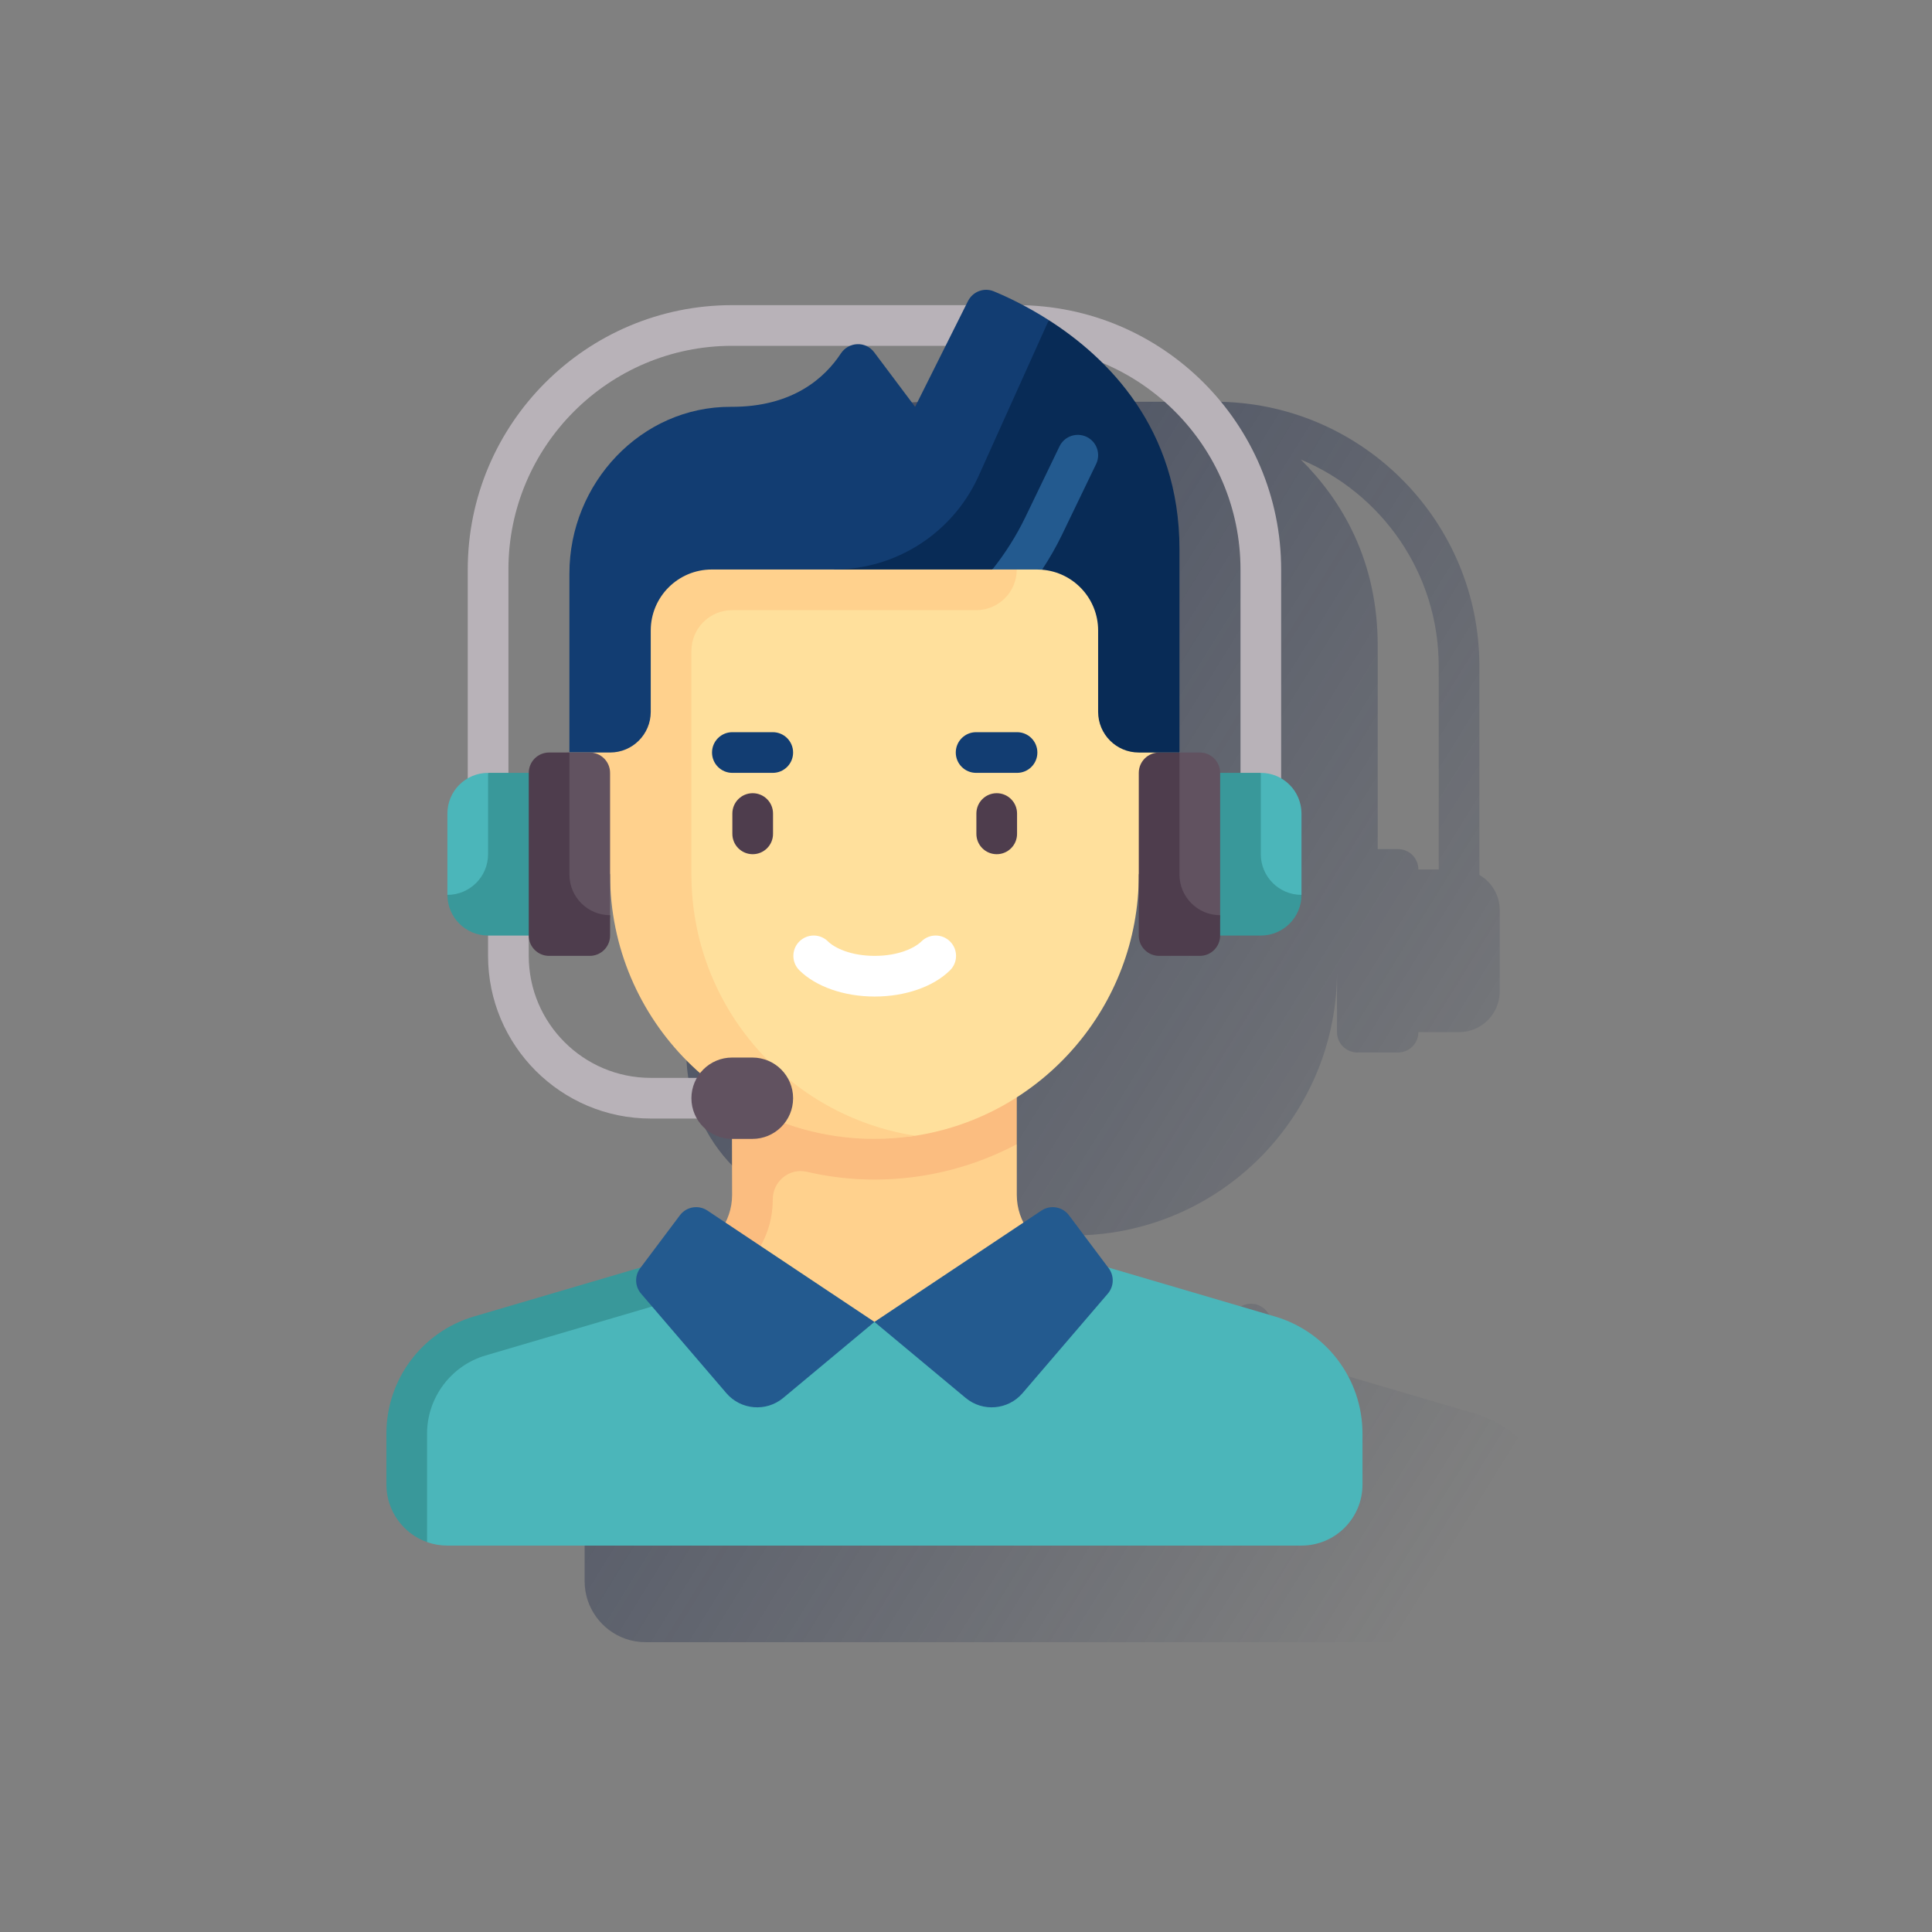 <svg width="120" height="120" viewBox="0 0 120 120" fill="none" xmlns="http://www.w3.org/2000/svg">
<rect x="0" y="0" width="120" height="120" fill="#808080" stroke="none"/>
<path fill-rule="evenodd" clip-rule="evenodd" d="M69.152 31.268L71.046 27.48H66.108C66.298 27.562 66.472 27.695 66.61 27.88L69.152 31.268ZM57.784 24.953H72.31L72.435 24.702C72.73 24.113 73.425 23.843 74.034 24.093C74.525 24.295 75.156 24.581 75.868 24.958C84.737 25.172 91.887 32.453 91.887 41.373V54.342C92.642 54.779 93.15 55.595 93.15 56.53V61.58L93.15 61.582C93.15 62.977 92.019 64.108 90.624 64.108H88.098C88.098 64.806 87.532 65.371 86.835 65.371H84.308C83.611 65.371 83.045 64.806 83.045 64.108V60.41C83.001 68.573 77 75.326 69.168 76.543L69.152 76.546C68.332 76.672 67.482 76.739 66.626 76.739C64.665 76.739 62.784 76.395 61.041 75.764C60.579 76.357 59.858 76.739 59.047 76.739H57.784C56.849 76.739 56.033 76.231 55.596 75.476H52.732C47.161 75.476 42.628 70.943 42.628 65.371V64.108H42.628C41.233 64.108 40.102 62.977 40.102 61.582V56.53C40.102 55.595 40.61 54.778 41.365 54.342V41.373C41.365 32.319 48.731 24.953 57.784 24.953ZM64.536 27.961C64.684 27.736 64.886 27.575 65.109 27.48H57.784C50.123 27.48 43.891 33.712 43.891 41.373V54.004H45.154V54.004C45.154 53.306 45.719 52.74 46.417 52.74H47.68C47.68 52.74 47.68 52.74 47.68 52.74H47.68L47.68 52.74H47.68V41.618C47.68 36.02 52.127 31.24 57.725 31.268C61.582 31.288 63.569 29.429 64.536 27.961ZM45.154 64.134C45.168 64.82 45.728 65.371 46.417 65.371H48.943C49.641 65.371 50.206 64.806 50.206 64.108V62.862C50.206 62.856 50.206 62.851 50.206 62.845V60.319L50.206 60.319C50.206 65.237 52.368 69.649 55.793 72.658C55.721 72.75 55.655 72.848 55.596 72.949H52.732C48.553 72.949 45.154 69.55 45.154 65.371V64.134ZM88.098 54.004H89.361V41.373C89.361 35.598 85.819 30.634 80.793 28.541C83.363 31.098 85.572 34.83 85.572 40.11V52.739L85.572 52.74H86.835C87.532 52.74 88.098 53.306 88.098 54.004V54.004ZM52.113 84.722L54.542 81.484C54.944 80.947 55.695 80.819 56.253 81.191L57.372 81.937C57.637 81.417 57.784 80.831 57.784 80.218L74.424 82.907L76.999 81.191C77.557 80.819 78.308 80.947 78.71 81.484L81.139 84.722L91.499 87.769C94.724 88.718 96.939 91.678 96.939 95.039V98.21C96.939 100.303 95.242 101.999 93.15 101.999H40.102C39.659 101.999 39.234 101.924 38.839 101.784V101.784C37.37 101.262 36.312 99.858 36.312 98.21V95.04C36.312 91.678 38.527 88.718 41.752 87.769L52.113 84.722Z" fill="url(#paint0_linear_971_7910)"/>
<path d="M65.875 77.854C64.262 77.379 63.155 75.899 63.155 74.219V71.069L46.955 71.96L44.648 83.343L64.005 84.766L65.875 77.854Z" fill="#FFD18D"/>
<path d="M45.472 74.219C45.472 75.899 44.364 77.379 42.752 77.854L43.465 80.277C46.134 79.492 47.998 77.284 47.998 74.497C47.996 73.385 49.022 72.528 50.105 72.78C51.458 73.094 52.864 73.265 54.313 73.265C57.508 73.265 60.514 72.466 63.154 71.069V66.949H45.455L45.472 74.219Z" fill="#FBBD80"/>
<path d="M79.186 81.769L65.874 77.854C65.482 77.739 65.122 77.562 64.799 77.34L54.313 82.106L44.581 79.505L30.751 81.769C27.525 82.718 25.311 85.678 25.311 89.039V92.21L26.526 95.784C26.921 95.924 27.346 95.999 27.789 95.999H80.837C82.93 95.999 84.626 94.303 84.626 92.21V89.039C84.626 85.678 82.411 82.718 79.186 81.769Z" fill="#4BB6BA"/>
<path d="M30.152 84.193L43.465 80.278L42.752 77.854C42.752 77.854 42.752 77.854 42.752 77.854L29.44 81.769C26.215 82.718 24 85.678 24 89.04V92.21C24 93.858 25.058 95.262 26.526 95.784V89.039C26.526 86.814 28.017 84.821 30.152 84.193Z" fill="#39989A"/>
<path d="M79.575 49.267H77.049V35.373C77.049 27.712 70.816 21.48 63.155 21.48H45.472C37.811 21.48 31.579 27.712 31.579 35.373V49.267H29.053V35.373C29.053 26.319 36.419 18.953 45.472 18.953H63.155C72.209 18.953 79.575 26.319 79.575 35.373V49.267Z" fill="#B8B2B8"/>
<path d="M78.312 48.004H73.26V58.108H78.312C79.707 58.108 80.838 56.977 80.838 55.582L78.312 48.004Z" fill="#39989A"/>
<path d="M80.837 55.582V50.53C80.837 49.135 79.706 48.004 78.311 48.004V53.056C78.311 54.451 79.442 55.582 80.837 55.582Z" fill="#4BB6BA"/>
<path d="M54.314 70.604C45.246 70.604 40.281 63.387 40.281 54.319V34.11H70.734L73.26 46.741L70.734 54.319C70.734 62.523 64.718 69.321 56.856 70.543C56.028 70.672 55.179 70.604 54.314 70.604Z" fill="#FFE09C"/>
<path d="M63.154 35.373V34.11H37.893L35.367 46.741L37.893 54.319C37.893 63.387 45.245 70.739 54.313 70.739C55.174 70.739 56.03 70.671 56.855 70.543C48.99 69.325 42.946 62.526 42.946 54.319V40.425C42.946 39.03 44.077 37.899 45.472 37.899H60.628C62.023 37.899 63.154 36.768 63.154 35.373Z" fill="#FFD18D"/>
<path d="M46.751 53.056C46.053 53.056 45.488 52.49 45.488 51.793V50.53C45.488 49.832 46.053 49.267 46.751 49.267C47.45 49.267 48.014 49.832 48.014 50.53V51.793C48.014 52.49 47.45 53.056 46.751 53.056Z" fill="#4E3D4D"/>
<path d="M61.908 53.056C61.209 53.056 60.645 52.49 60.645 51.793V50.53C60.645 49.832 61.209 49.267 61.908 49.267C62.606 49.267 63.171 49.832 63.171 50.53V51.793C63.171 52.49 62.606 53.056 61.908 53.056Z" fill="#4E3D4D"/>
<path d="M54.33 61.897C52.435 61.897 50.686 61.289 49.654 60.27C49.157 59.781 49.152 58.981 49.641 58.484C50.131 57.987 50.933 57.982 51.427 58.472C51.848 58.887 52.861 59.371 54.33 59.371C55.799 59.371 56.811 58.887 57.232 58.472C57.727 57.982 58.528 57.987 59.018 58.484C59.508 58.981 59.503 59.781 59.006 60.27C57.973 61.289 56.224 61.897 54.33 61.897Z" fill="white"/>
<path d="M47.998 48.004H45.488C44.789 48.004 44.225 47.438 44.225 46.741C44.225 46.043 44.789 45.477 45.488 45.477H47.998C48.696 45.477 49.261 46.043 49.261 46.741C49.261 47.438 48.696 48.004 47.998 48.004Z" fill="#123D72"/>
<path d="M63.17 48.004H60.628C59.93 48.004 59.365 47.438 59.365 46.741C59.365 46.043 59.93 45.477 60.628 45.477H63.17C63.869 45.477 64.433 46.043 64.433 46.741C64.433 47.438 63.869 48.004 63.17 48.004Z" fill="#123D72"/>
<path d="M44.208 69.475H40.419C34.847 69.475 30.314 64.942 30.314 59.371V56.845H32.841V59.371C32.841 63.55 36.24 66.949 40.419 66.949H44.208V69.475Z" fill="#B8B2B8"/>
<path d="M46.734 65.686H45.471C44.076 65.686 42.945 66.817 42.945 68.213C42.945 69.608 44.076 70.739 45.471 70.739H46.734C48.13 70.739 49.261 69.608 49.261 68.213C49.261 66.817 48.13 65.686 46.734 65.686Z" fill="#615260"/>
<path d="M30.315 48.004L27.789 55.582C27.789 56.977 28.92 58.108 30.315 58.108H35.367V48.004H30.315Z" fill="#39989A"/>
<path d="M27.789 55.582V50.53C27.789 49.135 28.92 48.004 30.315 48.004V53.056C30.315 54.451 29.184 55.582 27.789 55.582Z" fill="#4BB6BA"/>
<path d="M74.522 58.108H73.259C72.562 58.108 71.996 57.542 71.996 56.845V48.004C71.996 47.306 72.562 46.74 73.259 46.74H74.522C75.22 46.74 75.785 47.306 75.785 48.004V56.845C75.785 57.542 75.22 58.108 74.522 58.108Z" fill="#615260"/>
<path d="M75.785 56.845C74.39 56.845 73.259 55.714 73.259 54.319V46.74H71.996C71.298 46.74 70.732 47.306 70.732 48.004V58.108C70.732 58.806 71.298 59.371 71.996 59.371H74.522C75.219 59.371 75.785 58.806 75.785 58.108V56.845Z" fill="#4E3D4D"/>
<path d="M43.94 75.191L54.313 82.106L48.649 86.826C47.587 87.711 46.013 87.579 45.114 86.53L39.816 80.349C39.431 79.9 39.409 79.243 39.764 78.769L42.229 75.484C42.631 74.947 43.382 74.819 43.94 75.191Z" fill="#235A8F"/>
<path d="M64.686 75.191L54.312 82.106L59.977 86.826C61.038 87.711 62.613 87.579 63.512 86.53L68.81 80.349C69.195 79.9 69.216 79.243 68.861 78.769L66.397 75.484C65.995 74.947 65.243 74.819 64.686 75.191Z" fill="#235A8F"/>
<path d="M65.142 19.884L51.787 35.373H61.636L64.12 33.959L64.725 35.386C66.674 35.542 68.207 37.173 68.207 39.162V44.215C68.207 45.61 69.338 46.741 70.733 46.741H73.259V34.11C73.259 26.581 68.768 22.2 65.142 19.884Z" fill="#082B56"/>
<path d="M60.749 29.639L65.142 19.884C63.79 19.021 62.555 18.436 61.721 18.093C61.112 17.843 60.417 18.113 60.122 18.702L56.839 25.268L54.297 21.88C53.766 21.172 52.71 21.222 52.223 21.961C51.256 23.429 49.269 25.288 45.412 25.268C39.814 25.24 35.367 30.02 35.367 35.618V46.74H37.893C39.288 46.74 40.419 45.609 40.419 44.214V39.162C40.419 37.069 42.116 35.373 44.209 35.373H51.787C55.637 35.373 59.135 33.135 60.749 29.639Z" fill="#123D72"/>
<path d="M67.494 27.135C66.862 26.834 66.11 27.097 65.808 27.724L63.691 32.112C63.133 33.267 62.445 34.36 61.637 35.373H64.419C64.52 35.373 64.627 35.378 64.726 35.386C65.187 34.679 65.6 33.968 65.965 33.21L68.082 28.822C68.385 28.193 68.121 27.438 67.494 27.135Z" fill="#235A8F"/>
<path d="M36.63 58.108H35.367C34.669 58.108 34.103 57.542 34.103 56.845V48.004C34.103 47.306 34.669 46.74 35.367 46.74H36.63C37.327 46.74 37.893 47.306 37.893 48.004V56.845C37.893 57.542 37.327 58.108 36.63 58.108Z" fill="#615260"/>
<path d="M37.894 56.845C36.499 56.845 35.368 55.714 35.368 54.319V46.74H34.105C33.407 46.74 32.842 47.306 32.842 48.004V58.108C32.842 58.806 33.407 59.371 34.105 59.371H36.631C37.329 59.371 37.894 58.806 37.894 58.108V56.845Z" fill="#4E3D4D"/>
<defs>
<linearGradient id="paint0_linear_971_7910" x1="58.426" y1="26.282" x2="112.766" y2="59.952" gradientUnits="userSpaceOnUse">
<stop stop-color="#192647" stop-opacity="0.5"/>
<stop offset="1" stop-color="#192647" stop-opacity="0"/>
</linearGradient>
</defs>
</svg>
